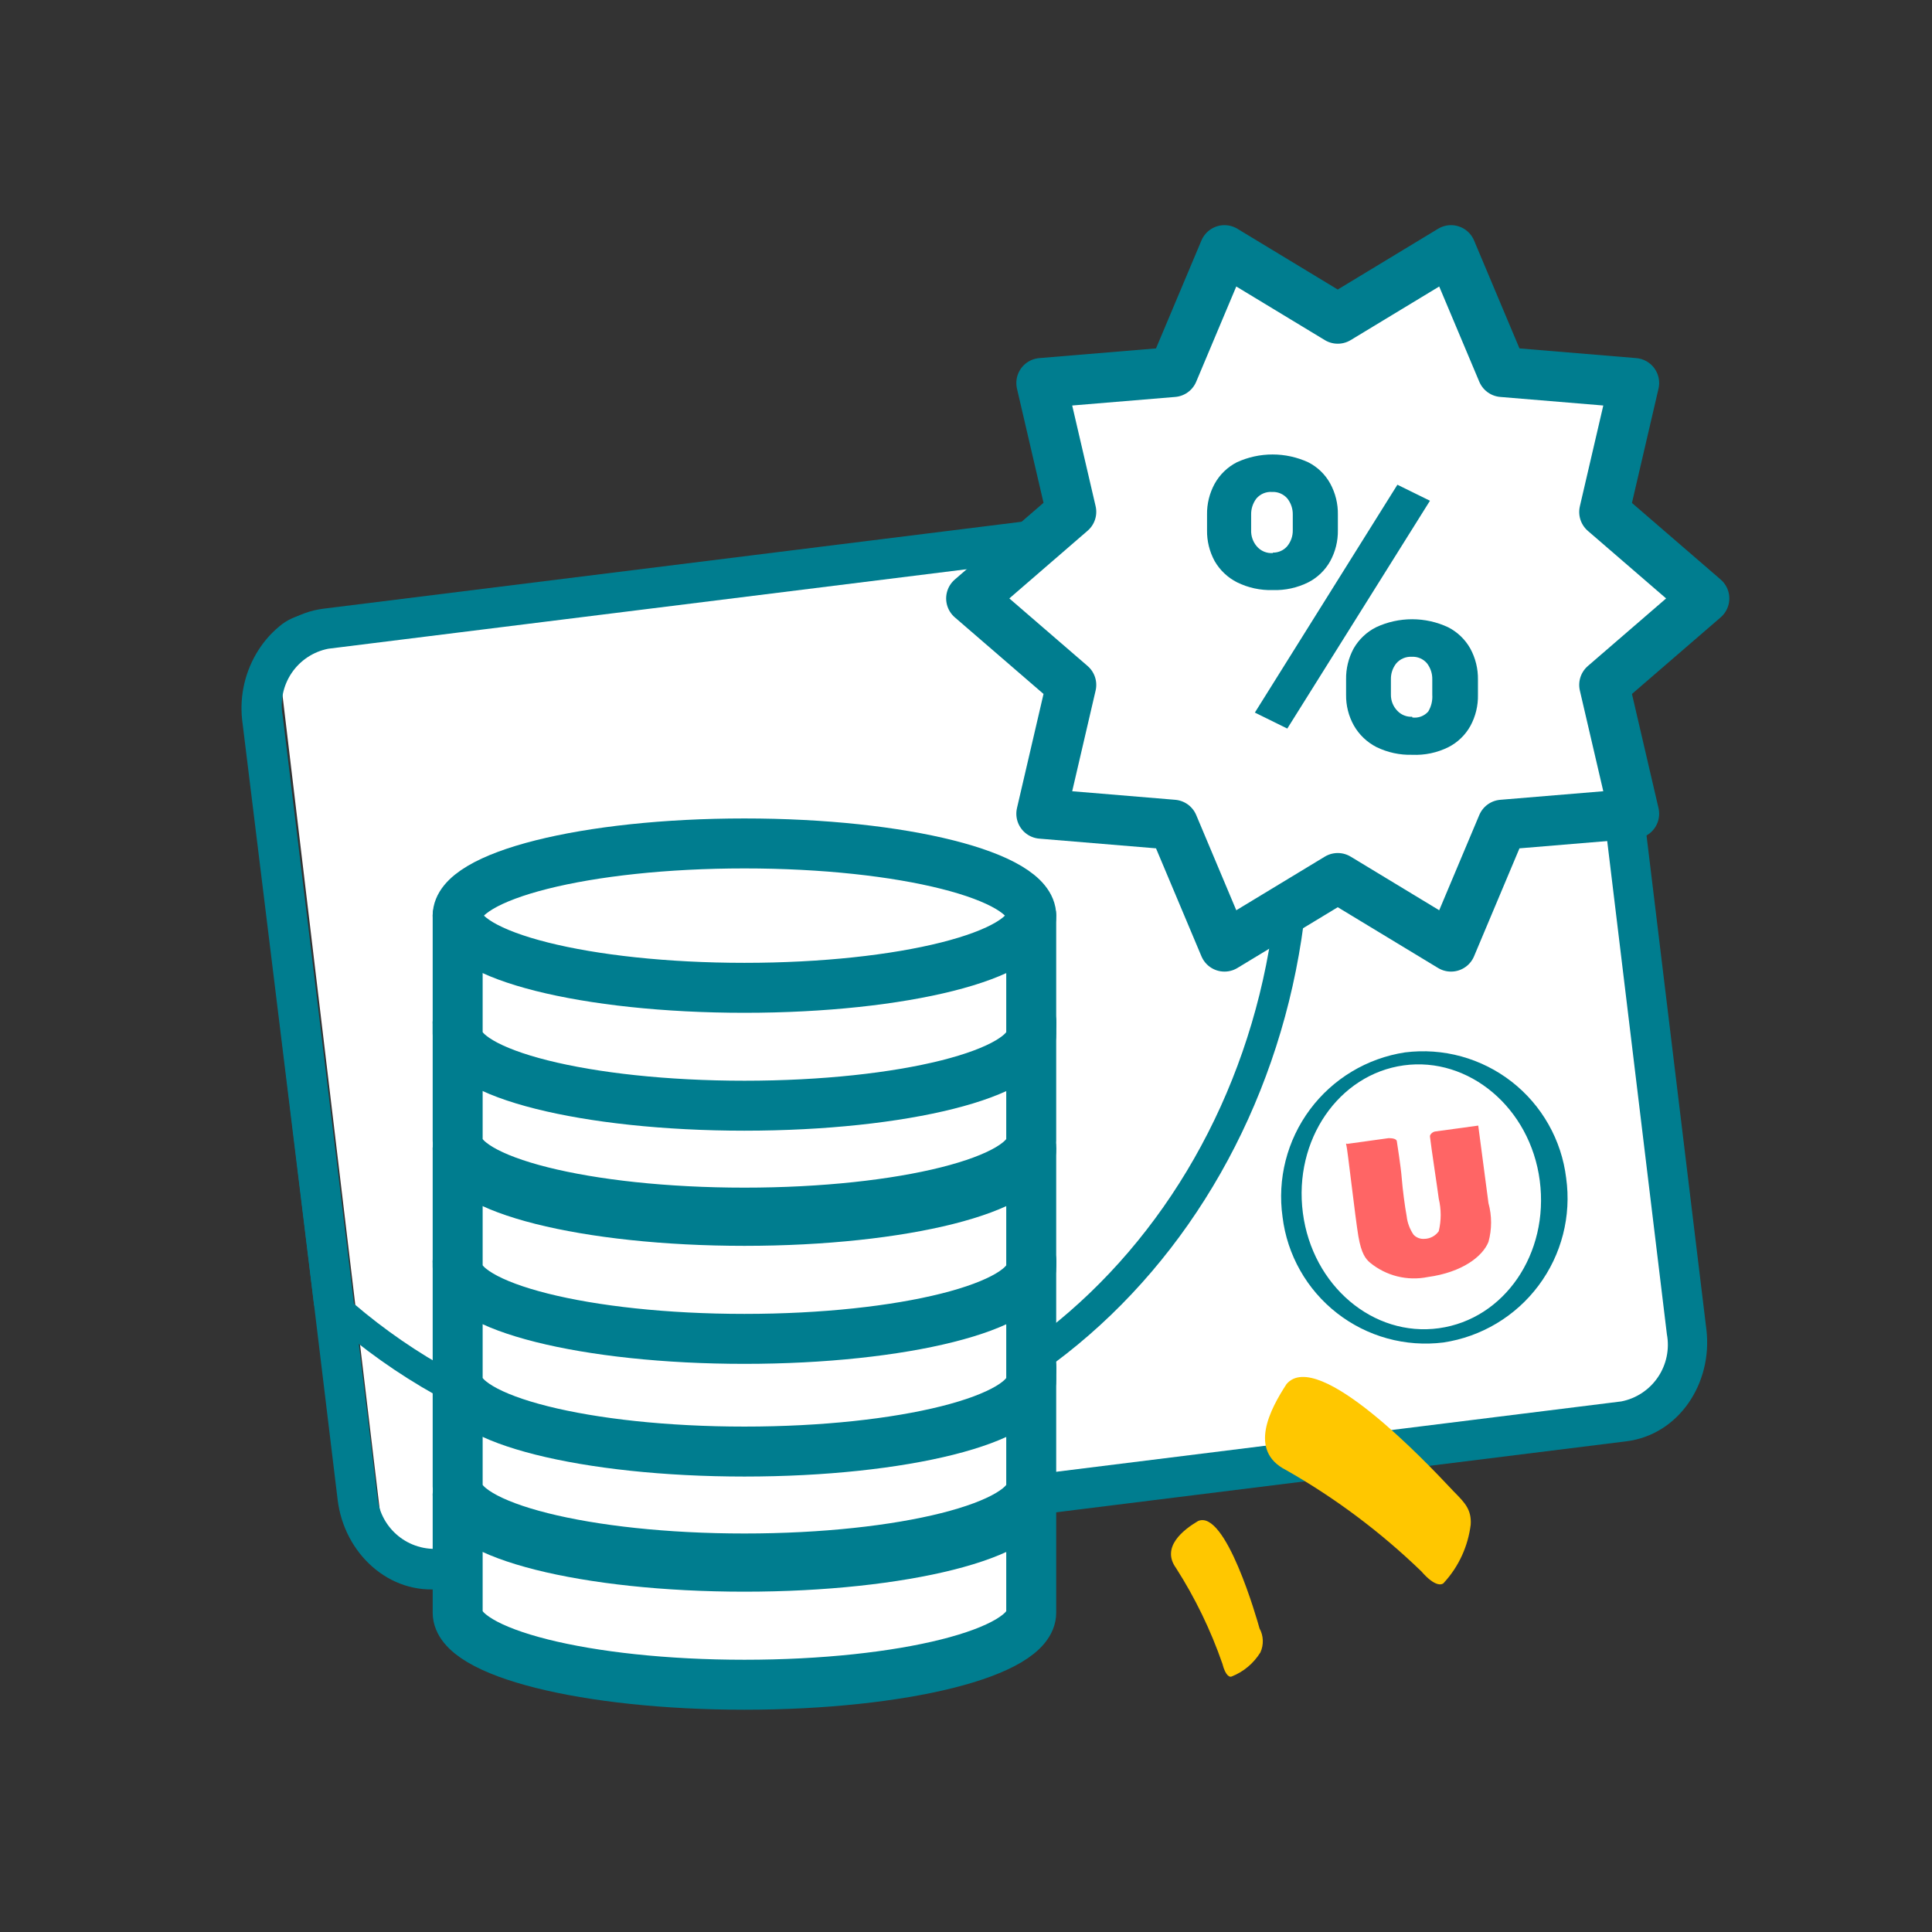 <svg width="116" height="116" viewBox="0 0 116 116" fill="none" xmlns="http://www.w3.org/2000/svg">
<rect x="0" y="0" width="116" height="116" fill="#333333" stroke="none"/>
<path d="M92.027 29.158L19.413 37.829C17.823 38.019 16.689 39.461 16.879 41.051L22.797 90.615C22.987 92.204 24.43 93.339 26.019 93.149L98.634 84.478C100.223 84.288 101.358 82.845 101.168 81.256L95.249 31.692C95.059 30.102 93.617 28.968 92.027 29.158Z" fill="white"/>
<path fill-rule="evenodd" clip-rule="evenodd" d="M19.709 38.951C18.814 39.127 18.025 39.649 17.513 40.404C17.001 41.16 16.808 42.086 16.975 42.983L22.642 89.749C22.698 90.655 23.108 91.503 23.783 92.11C24.457 92.717 25.344 93.034 26.25 92.994L97.348 84.143C98.243 83.967 99.032 83.444 99.544 82.689C100.056 81.934 100.249 81.007 100.082 80.111L94.423 33.336C94.367 32.436 93.963 31.593 93.295 30.988C92.628 30.382 91.751 30.06 90.85 30.091L19.709 38.951ZM14.613 43.277C14.224 40.05 16.266 36.944 19.424 36.546L90.512 27.694C93.67 27.305 96.396 29.814 96.785 33.041L102.453 79.817C102.842 83.044 100.8 86.15 97.642 86.539L26.545 95.391C23.387 95.789 20.661 93.28 20.272 90.044L14.613 43.277Z" fill="#007D8F"/>
<path fill-rule="evenodd" clip-rule="evenodd" d="M16.75 37.627C17.201 37.235 17.752 36.977 18.342 36.883L73.276 30.039L73.588 30.489C76.365 34.452 77.767 40.007 78.321 44.584C80.917 66.12 67.315 85.692 47.717 88.132C42.545 88.701 37.311 88.144 32.374 86.502C27.436 84.859 22.913 82.168 19.112 78.614L18.861 78.38L14.535 43.191C14.383 41.736 14.728 40.272 15.513 39.038C15.85 38.506 16.267 38.03 16.75 37.627ZM17.062 40.059C16.503 40.932 16.25 41.967 16.343 43L20.54 77.653C24.16 80.928 28.436 83.394 33.083 84.886C37.731 86.378 42.643 86.862 47.492 86.306C65.939 84.004 79.004 65.54 76.504 44.826C75.985 40.5 74.722 35.603 72.403 32.038L18.567 38.743C18.319 38.8 18.09 38.919 17.901 39.09C17.572 39.366 17.289 39.693 17.062 40.059Z" fill="#007D8F"/>
<path fill-rule="evenodd" clip-rule="evenodd" d="M86.394 79.748C82.457 80.293 78.797 77.204 78.226 72.826C77.655 68.448 80.38 64.503 84.282 63.966C88.185 63.43 91.879 66.51 92.45 70.888C93.021 75.266 90.331 79.203 86.394 79.748ZM84.36 63.187C82.08 63.534 80.029 64.766 78.652 66.616C77.275 68.466 76.683 70.785 77.006 73.069C77.144 74.198 77.503 75.289 78.064 76.279C78.624 77.269 79.374 78.139 80.271 78.839C81.168 79.539 82.194 80.056 83.29 80.359C84.387 80.662 85.533 80.745 86.662 80.605C88.945 80.262 91.001 79.032 92.381 77.181C93.762 75.331 94.356 73.01 94.034 70.724C93.896 69.593 93.536 68.5 92.974 67.509C92.413 66.517 91.661 65.646 90.763 64.946C89.864 64.246 88.835 63.73 87.737 63.428C86.638 63.126 85.491 63.045 84.36 63.187Z" fill="#007D8F"/>
<path fill-rule="evenodd" clip-rule="evenodd" d="M80.882 68.681L83.383 68.335C83.651 68.335 83.85 68.395 83.867 68.516C83.885 68.638 84.109 70.048 84.161 70.723C84.213 71.398 84.352 72.453 84.456 73.007C84.5 73.41 84.643 73.796 84.871 74.132C84.953 74.22 85.055 74.288 85.167 74.331C85.279 74.375 85.4 74.392 85.52 74.383C85.69 74.38 85.857 74.337 86.007 74.257C86.158 74.177 86.287 74.063 86.385 73.924C86.539 73.282 86.539 72.612 86.385 71.969C86.264 71.06 85.996 69.321 85.961 69.027C85.926 68.733 85.874 68.361 85.857 68.24C85.84 68.118 86.013 67.963 86.16 67.937L88.756 67.582C88.756 67.582 89.292 71.657 89.37 72.237C89.579 72.999 89.579 73.803 89.37 74.564C89.024 75.43 87.813 76.39 85.719 76.676C85.114 76.798 84.489 76.783 83.891 76.634C83.292 76.484 82.734 76.203 82.258 75.811C82.007 75.594 81.739 75.291 81.557 74.218C81.375 73.145 80.899 68.932 80.839 68.767C80.778 68.603 80.882 68.681 80.882 68.681Z" fill="#FF6565"/>
<path d="M102.331 35.931L96.318 41.123L98.118 48.858L90.201 49.516L87.121 56.836L80.32 52.717L73.519 56.836L70.439 49.516L62.522 48.858L64.321 41.123L58.308 35.931L64.321 30.731L62.522 22.996L70.439 22.338L73.519 15.019L80.32 19.137L87.121 15.019L90.201 22.338L98.118 22.996L96.318 30.74L102.331 35.931Z" fill="white"/>
<path d="M102.331 35.931L96.318 41.123L98.118 48.858L90.201 49.516L87.121 56.836L80.32 52.717L73.519 56.836L70.439 49.516L62.522 48.858L64.321 41.123L58.308 35.931L64.321 30.731L62.522 22.996L70.439 22.338L73.519 15.019L80.32 19.137L87.121 15.019L90.201 22.338L98.118 22.996L96.318 30.74L102.331 35.931Z" stroke="#007D8F" stroke-width="3" stroke-linecap="round" stroke-linejoin="round"/>
<path d="M61.916 89.732V96.827C61.916 99.224 54.207 101.154 44.698 101.154C35.189 101.154 27.479 99.216 27.479 96.827V89.732H61.916Z" fill="white" stroke="#007D8F" stroke-width="3" stroke-linecap="round" stroke-linejoin="round"/>
<path d="M44.698 94.067C54.207 94.067 61.916 92.126 61.916 89.732C61.916 87.338 54.207 85.397 44.698 85.397C35.188 85.397 27.479 87.338 27.479 89.732C27.479 92.126 35.188 94.067 44.698 94.067Z" fill="white" stroke="#007D8F" stroke-width="3" stroke-linecap="round" stroke-linejoin="round"/>
<path d="M61.916 82.152V89.247C61.916 91.635 54.207 93.573 44.698 93.573C35.189 93.573 27.479 91.635 27.479 89.247V82.152H61.916Z" fill="white" stroke="#007D8F" stroke-width="3" stroke-linecap="round" stroke-linejoin="round"/>
<path d="M44.698 86.487C54.207 86.487 61.916 84.546 61.916 82.152C61.916 79.758 54.207 77.817 44.698 77.817C35.188 77.817 27.479 79.758 27.479 82.152C27.479 84.546 35.188 86.487 44.698 86.487Z" fill="white" stroke="#007D8F" stroke-width="3" stroke-linecap="round" stroke-linejoin="round"/>
<path d="M61.916 75.732V82.827C61.916 85.224 54.207 87.154 44.698 87.154C35.189 87.154 27.479 85.216 27.479 82.827V75.732H61.916Z" fill="white" stroke="#007D8F" stroke-width="3" stroke-linecap="round" stroke-linejoin="round"/>
<path d="M44.698 80.076C54.207 80.076 61.916 78.135 61.916 75.741C61.916 73.347 54.207 71.406 44.698 71.406C35.188 71.406 27.479 73.347 27.479 75.741C27.479 78.135 35.188 80.076 44.698 80.076Z" fill="white" stroke="#007D8F" stroke-width="3" stroke-linecap="round" stroke-linejoin="round"/>
<path d="M76.426 35.429C75.68 35.452 74.941 35.292 74.272 34.962C73.71 34.677 73.244 34.235 72.93 33.69C72.619 33.12 72.461 32.479 72.472 31.83V30.904C72.461 30.255 72.619 29.614 72.93 29.044C73.237 28.492 73.701 28.043 74.263 27.755C74.935 27.447 75.665 27.287 76.404 27.287C77.144 27.287 77.874 27.447 78.546 27.755C79.106 28.038 79.568 28.484 79.87 29.035C80.182 29.608 80.34 30.252 80.328 30.904V31.83C80.339 32.479 80.181 33.12 79.87 33.69C79.566 34.234 79.109 34.677 78.555 34.962C77.895 35.292 77.163 35.452 76.426 35.429ZM76.426 33.18C76.59 33.183 76.753 33.15 76.902 33.082C77.052 33.015 77.185 32.915 77.291 32.79C77.511 32.519 77.628 32.179 77.62 31.83V30.904C77.628 30.55 77.512 30.204 77.291 29.926C77.177 29.795 77.034 29.692 76.873 29.624C76.713 29.557 76.539 29.527 76.365 29.537C76.192 29.526 76.018 29.556 75.857 29.623C75.697 29.691 75.554 29.795 75.44 29.926C75.225 30.206 75.112 30.551 75.12 30.904V31.83C75.107 32.179 75.224 32.522 75.448 32.79C75.566 32.933 75.716 33.045 75.886 33.117C76.056 33.19 76.242 33.22 76.426 33.206V33.18ZM77.291 43.744L75.344 42.784L83.902 29.104L85.857 30.065L77.291 43.744ZM84.793 45.319C84.047 45.34 83.308 45.18 82.638 44.852C82.073 44.561 81.605 44.114 81.289 43.562C80.972 42.998 80.811 42.358 80.821 41.711V40.794C80.81 40.148 80.965 39.511 81.271 38.942C81.585 38.392 82.055 37.946 82.621 37.661C83.298 37.344 84.037 37.18 84.784 37.18C85.532 37.18 86.27 37.344 86.947 37.661C87.509 37.947 87.972 38.393 88.28 38.942C88.59 39.512 88.748 40.153 88.738 40.802V41.719C88.752 42.368 88.597 43.009 88.288 43.58C87.985 44.129 87.524 44.575 86.965 44.86C86.291 45.195 85.544 45.353 84.793 45.319ZM84.793 43.078C84.97 43.103 85.15 43.083 85.318 43.021C85.485 42.959 85.635 42.857 85.753 42.723C85.936 42.419 86.021 42.065 85.996 41.711V40.794C86.004 40.447 85.894 40.109 85.684 39.833C85.573 39.7 85.432 39.594 85.273 39.525C85.114 39.456 84.94 39.425 84.767 39.435C84.591 39.424 84.415 39.455 84.253 39.524C84.09 39.593 83.947 39.699 83.832 39.833C83.616 40.106 83.503 40.446 83.512 40.794V41.711C83.508 42.069 83.645 42.414 83.893 42.671C84.007 42.794 84.147 42.891 84.302 42.953C84.458 43.016 84.625 43.044 84.793 43.035V43.078Z" fill="#007D8F"/>
<path d="M61.916 68.967V76.062C61.916 78.459 54.207 80.388 44.698 80.388C35.189 80.388 27.479 78.45 27.479 76.062V68.967H61.916Z" fill="white" stroke="#007D8F" stroke-width="3" stroke-linecap="round" stroke-linejoin="round"/>
<path d="M44.698 73.302C54.207 73.302 61.916 71.361 61.916 68.967C61.916 66.573 54.207 64.632 44.698 64.632C35.188 64.632 27.479 66.573 27.479 68.967C27.479 71.361 35.188 73.302 44.698 73.302Z" fill="white" stroke="#007D8F" stroke-width="3" stroke-linecap="round" stroke-linejoin="round"/>
<path d="M61.916 61.387V68.482C61.916 70.87 54.207 72.808 44.698 72.808C35.189 72.808 27.479 70.87 27.479 68.482V61.387H61.916Z" fill="white" stroke="#007D8F" stroke-width="3" stroke-linecap="round" stroke-linejoin="round"/>
<path d="M44.698 65.722C54.207 65.722 61.916 63.782 61.916 61.388C61.916 58.993 54.207 57.053 44.698 57.053C35.188 57.053 27.479 58.993 27.479 61.388C27.479 63.782 35.188 65.722 44.698 65.722Z" fill="white" stroke="#007D8F" stroke-width="3" stroke-linecap="round" stroke-linejoin="round"/>
<path d="M61.916 54.967V62.062C61.916 64.459 54.207 66.388 44.698 66.388C35.189 66.388 27.479 64.45 27.479 62.062V54.967H61.916Z" fill="white" stroke="#007D8F" stroke-width="3" stroke-linecap="round" stroke-linejoin="round"/>
<path d="M44.698 59.31C54.207 59.31 61.916 57.37 61.916 54.975C61.916 52.581 54.207 50.641 44.698 50.641C35.188 50.641 27.479 52.581 27.479 54.975C27.479 57.37 35.188 59.31 44.698 59.31Z" fill="white" stroke="#007D8F" stroke-width="3" stroke-linecap="round" stroke-linejoin="round"/>
<path fill-rule="evenodd" clip-rule="evenodd" d="M87.054 89.307C85.73 87.902 79.125 80.891 77.245 83.101C76.28 84.583 74.916 87.098 77.209 88.26C80.153 89.931 82.883 91.974 85.337 94.343C86.169 95.303 86.603 95.185 86.718 95.002C87.587 94.051 88.141 92.841 88.303 91.544C88.36 90.651 87.951 90.233 87.375 89.642C87.331 89.597 87.286 89.551 87.24 89.504C87.201 89.464 87.138 89.397 87.054 89.307ZM75.624 97.774C75.474 97.225 73.588 90.602 71.933 91.325C71.038 91.855 69.701 92.898 70.613 94.151C71.758 95.942 72.691 97.867 73.393 99.887C73.588 100.655 73.854 100.719 73.96 100.655C74.667 100.375 75.269 99.869 75.678 99.21C75.781 98.983 75.829 98.735 75.82 98.485C75.811 98.235 75.744 97.991 75.624 97.774Z" fill="#FFC700"/>
</svg>
